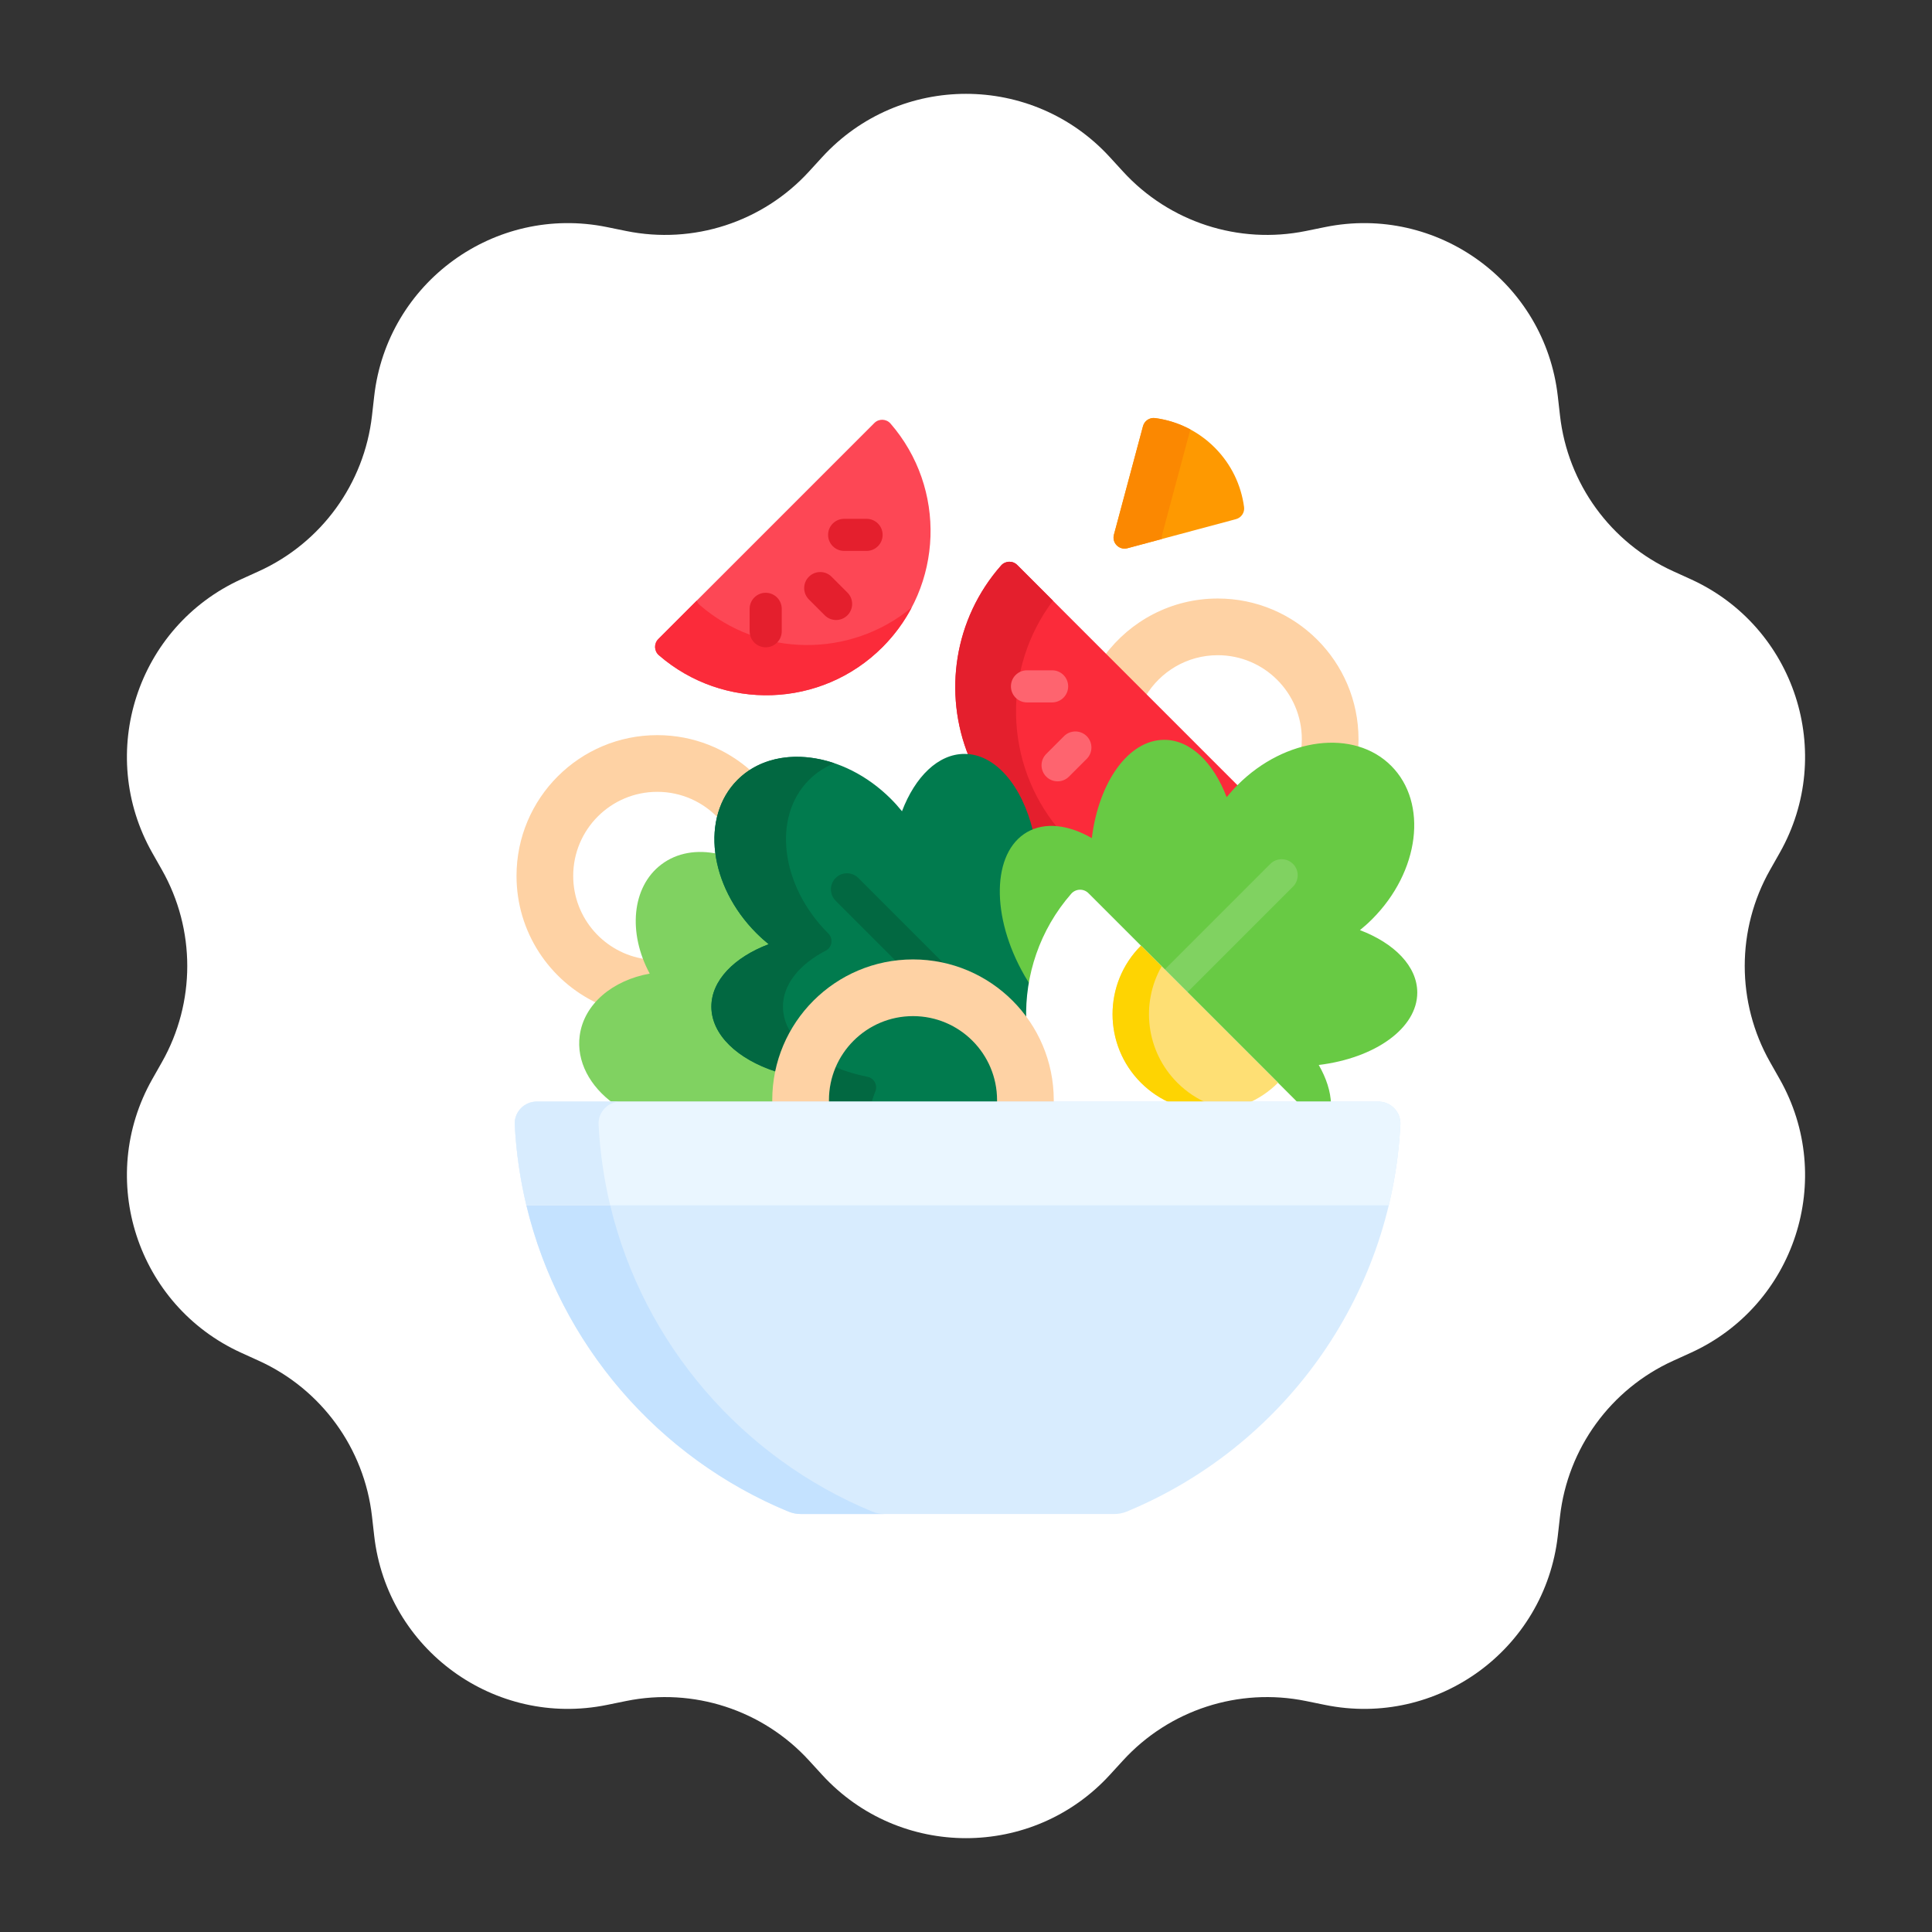 <?xml version="1.0" encoding="UTF-8"?> <svg xmlns="http://www.w3.org/2000/svg" width="208" height="208" viewBox="0 0 208 208" fill="none"><rect x="0" y="0" width="208" height="208" fill="#333333" stroke="none"/> <path d="M88.509 16.924C96.834 7.829 111.166 7.829 119.491 16.924L120.907 18.471C125.889 23.914 133.364 26.343 140.595 24.868L142.65 24.449C154.731 21.984 166.325 30.408 167.714 42.659L167.951 44.743C168.782 52.076 173.402 58.434 180.119 61.491L182.028 62.359C193.25 67.466 197.679 81.097 191.601 91.824L190.568 93.649C186.93 100.07 186.93 107.93 190.568 114.351L191.601 116.176C197.679 126.903 193.25 140.534 182.028 145.641L180.119 146.509C173.402 149.566 168.782 155.924 167.951 163.257L167.714 165.341C166.325 177.592 154.731 186.016 142.65 183.551L140.595 183.132C133.364 181.657 125.889 184.086 120.907 189.529L119.491 191.076C111.166 200.171 96.834 200.171 88.509 191.076L87.093 189.529C82.111 184.086 74.636 181.657 67.405 183.132L65.35 183.551C53.269 186.016 41.675 177.592 40.286 165.341L40.049 163.257C39.218 155.924 34.598 149.566 27.881 146.509L25.972 145.641C14.75 140.534 10.321 126.903 16.398 116.176L17.432 114.351C21.07 107.93 21.07 100.07 17.432 93.649L16.398 91.824C10.321 81.097 14.75 67.466 25.972 62.359L27.881 61.491C34.598 58.434 39.218 52.076 40.049 44.743L40.286 42.659C41.675 30.408 53.269 21.984 65.35 24.449L67.405 24.868C74.636 26.343 82.111 23.914 87.093 18.471L88.509 16.924Z" fill="white"></path> <g clip-path="url(#clip0_348_38)"> <path d="M123.327 74.963C124.906 72.315 127.797 70.54 131.104 70.54C136.102 70.54 140.154 74.593 140.154 79.591C140.154 79.951 140.131 80.306 140.09 80.655C141.18 80.349 142.284 80.19 143.375 80.19C144.385 80.19 145.338 80.329 146.221 80.597C146.243 80.264 146.258 79.929 146.258 79.591C146.258 71.221 139.473 64.436 131.104 64.436C126.115 64.436 121.691 66.847 118.93 70.566L123.327 74.963Z" fill="#FED2A4"></path> <path d="M69.989 105.046L70.302 104.989L70.151 104.709C69.892 104.23 69.669 103.745 69.479 103.258C65.089 102.634 61.712 98.862 61.712 94.3C61.712 89.301 65.764 85.249 70.763 85.249C73.378 85.249 75.733 86.36 77.386 88.135C77.739 86.583 78.472 85.213 79.561 84.123C79.972 83.712 80.423 83.353 80.908 83.044C78.222 80.621 74.665 79.145 70.763 79.145C62.393 79.145 55.608 85.93 55.608 94.3C55.608 100.358 59.164 105.583 64.301 108.009C65.613 106.544 67.6 105.476 69.989 105.046V105.046Z" fill="#FED2A4"></path> <path d="M111.011 89.618C111.667 89.306 112.397 89.146 113.187 89.146C114.5 89.146 115.967 89.591 117.431 90.432L117.732 90.605L117.774 90.26C118.514 84.246 121.696 79.88 125.339 79.88C127.979 79.88 130.412 82.132 131.847 85.905L131.989 86.279L132.241 85.968C132.608 85.515 132.992 85.087 133.383 84.693L109.513 60.823C109.025 60.335 108.23 60.367 107.774 60.885C102.703 66.643 101.546 74.638 104.294 81.423C107.294 81.728 109.915 84.982 111.011 89.618Z" fill="#FB2B3A"></path> <path d="M111.011 89.618C111.667 89.306 112.397 89.146 113.187 89.146C113.424 89.146 113.667 89.166 113.913 89.195C108.064 82.121 107.883 71.942 113.362 64.672L109.513 60.823C109.025 60.335 108.23 60.367 107.774 60.885C102.703 66.643 101.546 74.638 104.294 81.423C107.294 81.728 109.915 84.982 111.011 89.618V89.618Z" fill="#E41F2D"></path> <path d="M113.861 84.12C113.419 84.12 112.977 83.951 112.639 83.613C111.964 82.938 111.964 81.844 112.639 81.169L114.552 79.255C115.227 78.581 116.322 78.581 116.997 79.255C117.672 79.931 117.672 81.025 116.997 81.7L115.083 83.613C114.746 83.951 114.304 84.12 113.861 84.12Z" fill="#FE646F"></path> <path d="M113.271 75.622H110.565C109.611 75.622 108.837 74.848 108.837 73.893C108.837 72.939 109.611 72.165 110.565 72.165H113.271C114.226 72.165 115 72.939 115 73.893C115 74.848 114.226 75.622 113.271 75.622Z" fill="#FE646F"></path> <path d="M95.007 69.673C101.608 63.071 101.898 52.547 95.875 45.602C95.423 45.081 94.624 45.052 94.136 45.539L70.873 68.803C70.386 69.29 70.414 70.09 70.935 70.541C77.881 76.564 88.405 76.275 95.007 69.673V69.673Z" fill="#FD4755"></path> <path d="M75.335 65.136C75.182 65.004 75.078 64.841 75.01 64.666L70.873 68.803C70.386 69.29 70.414 70.09 70.935 70.542C77.881 76.564 88.405 76.275 95.007 69.673C96.296 68.383 97.342 66.942 98.15 65.409C91.528 70.88 81.855 70.79 75.335 65.136V65.136Z" fill="#FB2B3A"></path> <path d="M90.014 66.75C89.572 66.75 89.129 66.581 88.792 66.244L87.085 64.537C86.41 63.862 86.41 62.767 87.085 62.093C87.76 61.418 88.855 61.418 89.53 62.093L91.236 63.799C91.911 64.474 91.911 65.569 91.236 66.244C90.899 66.581 90.457 66.75 90.014 66.75Z" fill="#E41F2D"></path> <path d="M82.435 69.69C81.48 69.69 80.706 68.916 80.706 67.961V65.548C80.706 64.593 81.48 63.819 82.435 63.819C83.389 63.819 84.163 64.593 84.163 65.548V67.961C84.163 68.916 83.389 69.69 82.435 69.69Z" fill="#E41F2D"></path> <path d="M93.295 59.312H90.882C89.927 59.312 89.153 58.538 89.153 57.583C89.153 56.629 89.927 55.855 90.882 55.855H93.295C94.25 55.855 95.024 56.629 95.024 57.583C95.024 58.538 94.25 59.312 93.295 59.312Z" fill="#E41F2D"></path> <path d="M83.371 118.447C83.371 117.329 83.498 116.24 83.733 115.192C79.578 113.875 76.817 111.273 76.817 108.375C76.817 105.736 79.069 103.303 82.839 101.868L83.213 101.726L82.903 101.474C82.444 101.102 82.011 100.713 81.616 100.317C79.214 97.916 77.672 94.942 77.257 91.928C75.055 91.449 72.881 91.79 71.19 93.076C68.007 95.495 67.588 100.453 69.949 104.819C65.957 105.538 62.877 108.082 62.415 111.475C62.034 114.264 63.515 116.973 66.084 118.828H83.38C83.377 118.701 83.371 118.574 83.371 118.447V118.447Z" fill="#80D261"></path> <path d="M107.506 118.828C107.526 118.803 107.548 118.78 107.568 118.755C107.571 118.653 107.575 118.55 107.575 118.447C107.575 113.329 103.412 109.166 98.295 109.166C93.177 109.166 89.014 113.329 89.014 118.447C89.014 118.574 89.021 118.701 89.026 118.828H107.506Z" fill="#017B4E"></path> <path d="M98.295 103.523C103.495 103.523 108.079 106.198 110.752 110.242C110.671 108.748 110.76 107.248 111.02 105.77C110.846 105.496 110.675 105.219 110.511 104.934C108.761 101.903 107.823 98.647 107.872 95.768C107.919 92.932 108.919 90.808 110.687 89.787C110.86 89.687 111.04 89.6 111.225 89.523C110.055 84.627 107.186 81.166 103.831 81.166C101.001 81.166 98.519 83.63 97.108 87.339C96.74 86.884 96.346 86.441 95.919 86.014C90.79 80.885 83.393 79.965 79.399 83.96C75.404 87.955 76.323 95.351 81.453 100.48C81.873 100.901 82.31 101.29 82.757 101.653C79.05 103.064 76.587 105.546 76.587 108.375C76.587 111.433 79.463 114.086 83.68 115.418C85.084 108.636 91.103 103.523 98.295 103.523V103.523Z" fill="#017B4E"></path> <path d="M93.391 115.93C92.16 115.686 91.009 115.336 89.967 114.898C89.484 116.031 89.224 117.281 89.245 118.595C89.246 118.596 89.247 118.596 89.248 118.597H93.861C93.961 118.24 94.086 117.879 94.236 117.516C94.517 116.835 94.114 116.074 93.391 115.93Z" fill="#026841"></path> <path d="M76.587 108.375C76.587 111.379 79.362 113.994 83.458 115.348C83.776 113.819 84.326 112.376 85.066 111.054C84.567 110.217 84.294 109.316 84.294 108.375C84.294 105.964 86.082 103.805 88.906 102.346C89.604 101.985 89.728 101.048 89.172 100.493C89.168 100.489 89.163 100.485 89.159 100.481C84.03 95.352 83.11 87.955 87.105 83.96C87.893 83.173 88.814 82.579 89.823 82.168C85.947 80.857 81.968 81.39 79.398 83.96C75.403 87.955 76.323 95.352 81.452 100.481C81.873 100.901 82.309 101.29 82.757 101.653C79.05 103.064 76.587 105.546 76.587 108.375V108.375Z" fill="#026841"></path> <path d="M96.614 103.62C97.166 103.558 97.727 103.522 98.295 103.522C99.514 103.522 100.698 103.673 101.833 103.95L92.409 94.525C91.734 93.85 90.639 93.85 89.964 94.525C89.289 95.2 89.289 96.295 89.964 96.97L96.614 103.62Z" fill="#026841"></path> <path d="M146.413 100.138C146.861 99.774 147.298 99.385 147.718 98.965C152.847 93.836 153.767 86.439 149.772 82.445C145.777 78.45 138.381 79.37 133.252 84.499C132.825 84.925 132.43 85.369 132.062 85.823C130.652 82.115 128.169 79.65 125.339 79.65C121.496 79.65 118.289 84.193 117.546 90.232C115.047 88.797 112.516 88.466 110.572 89.588C106.766 91.785 106.65 98.707 110.311 105.05C110.52 105.411 110.739 105.76 110.963 106.101C111.517 102.599 113.022 99.215 115.5 96.376C115.698 96.149 115.985 96.018 116.287 96.018C116.563 96.018 116.823 96.126 117.018 96.321L139.525 118.828H143.296C143.253 117.502 142.793 116.074 141.976 114.656C148.028 113.919 152.584 110.708 152.584 106.86C152.583 104.03 150.121 101.548 146.413 100.138V100.138Z" fill="#68CA44"></path> <path d="M139.206 93.01C138.531 92.335 137.437 92.335 136.762 93.01L125.397 104.374L127.842 106.819L139.206 95.454C139.881 94.779 139.881 93.685 139.206 93.01V93.01Z" fill="#80D261"></path> <path d="M113.219 118.447C113.219 118.481 113.217 118.515 113.216 118.548L113.208 118.828H139.851L117.181 96.158C116.661 95.638 115.81 95.67 115.326 96.224C111.936 100.109 110.322 105.004 110.484 109.851C112.204 112.283 113.219 115.248 113.219 118.447Z" fill="white"></path> <path d="M126.209 118.828H134.217C135.444 118.319 136.594 117.567 137.592 116.569L122.835 101.812C118.76 105.887 118.76 112.494 122.835 116.569C123.832 117.567 124.982 118.319 126.209 118.828V118.828Z" fill="#FEDF74"></path> <path d="M126.216 118.828H130.132C128.904 118.319 127.754 117.567 126.756 116.569C123.36 113.173 122.796 108.02 125.061 104.038L122.835 101.812C118.76 105.887 118.76 112.494 122.835 116.569C123.834 117.568 124.987 118.319 126.216 118.828V118.828Z" fill="#FED402"></path> <path d="M89.254 118.828C89.248 118.701 89.244 118.574 89.244 118.446C89.244 113.448 93.296 109.396 98.294 109.396C103.292 109.396 107.344 113.448 107.344 118.446C107.344 118.574 107.34 118.701 107.335 118.828H113.439C113.442 118.701 113.449 118.574 113.449 118.446C113.449 110.077 106.664 103.292 98.294 103.292C89.925 103.292 83.14 110.077 83.14 118.446C83.14 118.574 83.146 118.7 83.149 118.828H89.254Z" fill="#FED2A4"></path> <path d="M86.23 163H119.956C120.416 163 120.873 162.914 121.298 162.739C137.908 155.881 149.803 139.921 150.766 121.074C150.835 119.724 149.746 118.597 148.394 118.597H57.791C56.44 118.597 55.35 119.724 55.419 121.074C56.382 139.921 68.277 155.881 84.887 162.739C85.312 162.914 85.769 163 86.23 163V163Z" fill="#D8ECFE"></path> <path d="M65.695 129.763H56.67C60.258 144.735 70.901 156.964 84.887 162.739C85.313 162.914 85.77 163 86.23 163H95.254C94.794 163 94.338 162.914 93.912 162.739C79.926 156.964 69.283 144.735 65.695 129.763V129.763Z" fill="#C4E2FF"></path> <path d="M148.394 118.597H57.791C56.44 118.597 55.35 119.724 55.419 121.074C55.571 124.05 55.997 126.955 56.67 129.763H149.516C150.189 126.955 150.614 124.05 150.766 121.074C150.835 119.724 149.745 118.597 148.394 118.597Z" fill="#EAF6FF"></path> <path d="M55.419 121.074C55.571 124.05 55.997 126.955 56.67 129.763H65.695C65.022 126.955 64.596 124.05 64.444 121.074C64.375 119.724 65.465 118.597 66.816 118.597H57.791C56.44 118.597 55.35 119.724 55.419 121.074V121.074Z" fill="#D8ECFE"></path> <path d="M133.065 55.891C133.64 55.737 134.015 55.181 133.937 54.591C133.626 52.246 132.571 49.981 130.769 48.179C128.966 46.377 126.701 45.321 124.356 45.01C123.766 44.932 123.21 45.307 123.056 45.882L119.925 57.569C119.688 58.452 120.496 59.259 121.378 59.023L133.065 55.891Z" fill="#FE9901"></path> <path d="M125.116 57.569L128.153 46.234C126.957 45.592 125.669 45.184 124.356 45.01C123.766 44.932 123.21 45.307 123.056 45.882L119.925 57.569C119.688 58.452 120.496 59.259 121.378 59.023L125.085 58.03C125.066 57.882 125.073 57.727 125.116 57.569V57.569Z" fill="#FB8801"></path> </g> <defs> <clipPath id="clip0_348_38"> <rect width="118" height="118" fill="white" transform="translate(45 45)"></rect> </clipPath> </defs> </svg> 
